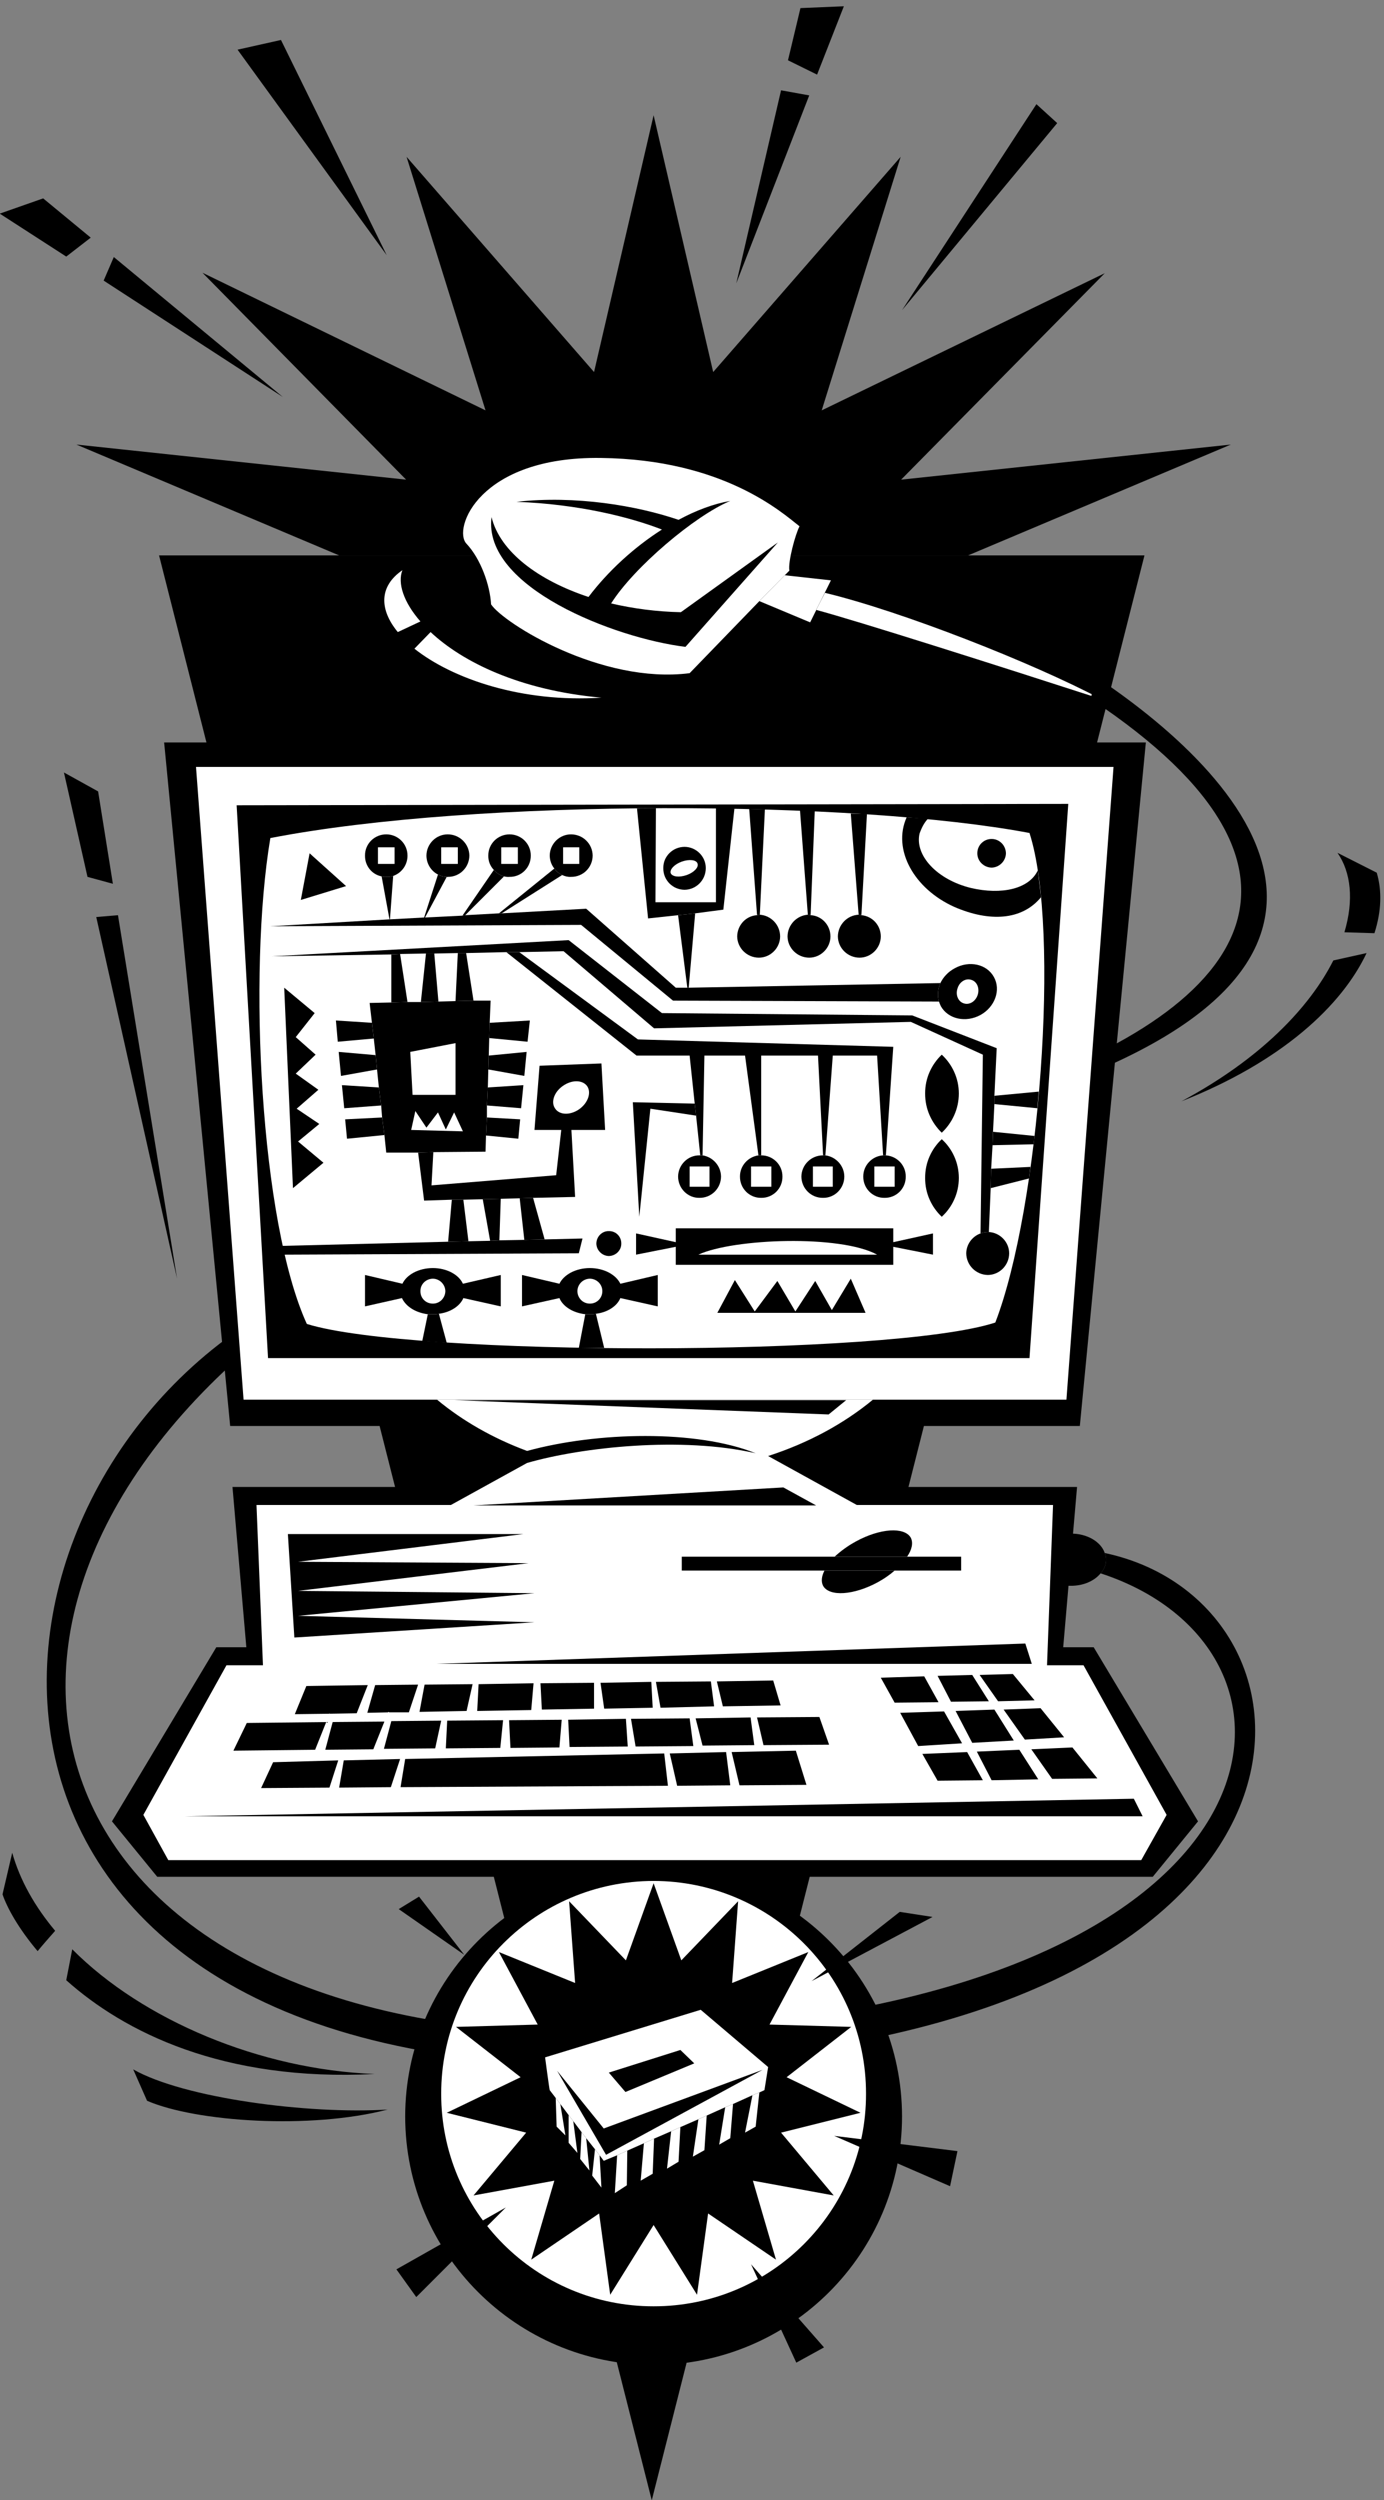 <svg xmlns="http://www.w3.org/2000/svg" xml:space="preserve" width="398.628" height="720"><rect width="100%" height="100%" fill="#808080" stroke="none"/><path d="M948.25 4218.25h-390l1067-4211 1067 4211h-1744" style="fill:#000;fill-opacity:1;fill-rule:nonzero;stroke:none" transform="matrix(.133 0 0 -.133 -28.433 720.967)"/><path d="M1124.25 4075.25c-36.61 41.9-49.88 83.04-39 111-51.65-35.42-49.5-86.03-10-134l49 23m22-23-35-36c82.19-65.12 232.32-117.26 405-106-177.72 15.95-301.49 77.73-370 142" style="fill:#fff;fill-opacity:1;fill-rule:nonzero;stroke:none" transform="matrix(.133 0 0 -.133 -28.433 720.967)"/><path d="m2310.25 4218.25 569 240-714-76 441 447-613-297 171 549-406-466-129 556-129-556-406 466 171-549-613 298 441-448-714 76 569-240h1362" style="fill:#000;fill-opacity:1;fill-rule:nonzero;stroke:none" transform="matrix(.133 0 0 -.133 -28.433 720.967)"/><path d="m438.25 4813.25 388-252-366 303zm-28 93-103 85-94-33 144-93 53 41m318 407 323-445-229 466zm1255-54 58 148-94-4-27-113 63-31m-78-34-97-418 158 407zm553-30-291-446 336 405zm-2000-1688-32 200-74 41 51-226 55-15m-36-72 175-783-128 787zm2703-33 65-2c15.2 47.13 16.64 91.91 5 131l-85 43c29.28-41.88 35.69-102.68 15-172m-24-61c-51.24-101.42-157.11-213.02-329-305 217.57 85.93 347.34 207.1 401 321l-72-16m-2768-2101c-43.988 52.42-76.234 109.42-93 169l-21-90c10-29.43 34.648-74 76-123 12.941 15.71 26.449 31 38 44m37-40-13-67c125.027-111.66 338.711-220.078 668-203-246.824 9.223-502.047 116.06-655 270m132-260c109.055-62.215 378.875-97.645 551-87-166.676-43.352-414.691-26.996-521 19l-30 68m2104 1118c-8.26 24.36-38.31 42.45-74 42-8.25.45-16.03-.47-23-2v-109c6.97-1.33 14.75-2.25 23-2 27.49-.25 51.68 10.54 65 27 7.61 8.38 11.91 18.61 12 30-.09 4.55-1.04 9.32-3 14" style="fill:#000;fill-opacity:1;fill-rule:nonzero;stroke:none" transform="matrix(.133 0 0 -.133 -28.433 720.967)"/><path d="m1858.25 4119.25 110-46 45 91-100 11-55-56" style="fill:#fff;fill-opacity:1;fill-rule:nonzero;stroke:none" transform="matrix(.133 0 0 -.133 -28.433 720.967)"/><path d="m1913.25 4175.25 10 10c-3.31 18.95 13.04 79.29 22 96-38.64 30.33-165.28 144.69-430 148-264.31 3.79-322.07-154.28-291-186 30.36-32.31 50.73-89.1 53-131 26.86-40.59 238.42-173.47 430-149l151 156 55 56" style="fill:#fff;fill-opacity:1;fill-rule:nonzero;stroke:none" transform="matrix(.133 0 0 -.133 -28.433 720.967)"/><path d="M1688.25 4095.25c-52.22 1.1-103.46 7.87-151 19 48.91 77.85 181.07 189.84 258 222-36.26-6.31-74.46-20.66-112-41-89.45 30.53-223.1 53.43-351 39 133.5-4.91 245.78-33 315-60-60.7-38.64-117.11-90.59-159-146-108.61 35.93-191.5 97.66-210 173-19.53-151.56 266.5-262.3 420-281l200 226-210-151m293 5 19 37c69.18-13.19 465.73-123.57 584-180l-8-50c-124.52 47.33-458.11 152.16-595 193" style="fill:#000;fill-opacity:1;fill-rule:nonzero;stroke:none" transform="matrix(.133 0 0 -.133 -28.433 720.967)"/><path d="M2000.25 4137.25c166.64-40.17 449.42-151.41 598-230-223.57 72.36-528.75 169.51-617 193l19 37" style="fill:#fff;fill-opacity:1;fill-rule:nonzero;stroke:none" transform="matrix(.133 0 0 -.133 -28.433 720.967)"/><path d="M2606.25 2058.25c1.96-4.68 2.91-9.45 3-14-.09-11.39-4.39-21.62-12-30 523.67-171.09 423.3-936.92-994-993-1286.652-51.164-1590.184 837.95-854 1476 342.76 205.55 1105.51 403.86 1549 507 1022.16 277.64 637.87 719.16 286 953l-8-50c572.46-380.07 327.16-690.77-251-871-390.31-80.48-1157.82-239.06-1576-482-674.86-445.67-687.125-1659.859 862-1603 1549.84 57.62 1522.66 995 995 1107" style="fill:#000;fill-opacity:1;fill-rule:nonzero;stroke:none" transform="matrix(.133 0 0 -.133 -28.433 720.967)"/><path d="M1629.25 300.25c296.96.422 537.7 241.152 538 538-.3 297.04-241.04 537.77-538 538-296.93-.23-537.66-240.96-538-538 .34-296.848 241.07-537.578 538-538" style="fill:#000;fill-opacity:1;fill-rule:nonzero;stroke:none" transform="matrix(.133 0 0 -.133 -28.433 720.967)"/><path d="M1629.25 427.25c254.27-.203 460.38 205.91 460 460 .38 254.4-205.73 460.51-460 461-254.23-.49-460.34-206.6-460-461-.34-254.09 205.77-460.203 460-460" style="fill:#fff;fill-opacity:1;fill-rule:nonzero;stroke:none" transform="matrix(.133 0 0 -.133 -28.433 720.967)"/><path d="m1629.25 1343.25 60-167 123 128-13-177 165 67-84-157 177-5-140-109 160-77-172-43 114-136-175 32 50-171-147 100-24-176-94 151-94-151-24 176-147-100 50 171-175-32 114 136-172 43 160 77-140 109 177 5-84 157 165-67-13 177 123-128 60 167m-410-155-98 126-44-27z" style="fill:#000;fill-opacity:1;fill-rule:nonzero;stroke:none" transform="matrix(.133 0 0 -.133 -28.433 720.967)"/><path d="m1971.25 1131.25 191 150 71-11zm49-335 267-33-16-76zm-180-278 158-180-60-33zm-531 123-237-134 43-60z" style="fill:#000;fill-opacity:1;fill-rule:nonzero;stroke:none" transform="matrix(.133 0 0 -.133 -28.433 720.967)"/><path d="m1784.25 858.25-13-81 24 14 6 74-17-7m59 26-16-81 23 13 8 74-15-6m-117-52-12-81 25 14 5 75-18-8m-176-78-5-82 26 17 1 75-22-10m58 26-7-81 26 15 3 76-22-10m59 26-9-81 25 15 4 75-20-9m-184-15 7-70-20 25 3 58 10-13m-28 37 9-69-19 22v60l10-13m-28 37 11-68-19 19-2 62 10-13" style="fill:#fff;fill-opacity:1;fill-rule:nonzero;stroke:none" transform="matrix(.133 0 0 -.133 -28.433 720.967)"/><path d="m1512.25 754.25 9-12 29 12 22 10 36 16 22 10 37 16 20 9 39 17 18 8 40 18 17 7 42 19 15 6 11 5 8 50-146 124-337-103s8.8-66.75 10-71l13-17 10-13 18-24 10-13 18-24 10-13 19-24 10-13" style="fill:#fff;fill-opacity:1;fill-rule:nonzero;stroke:none" transform="matrix(.133 0 0 -.133 -28.433 720.967)"/><path d="m1512.25 754.25 4-70-20 26 6 57 10-13" style="fill:#fff;fill-opacity:1;fill-rule:nonzero;stroke:none" transform="matrix(.133 0 0 -.133 -28.433 720.967)"/><path d="m1532.25 933.25 36-42 149 62-30 29-155-49" style="fill:#000;fill-opacity:1;fill-rule:nonzero;stroke:none" transform="matrix(.133 0 0 -.133 -28.433 720.967)"/><path d="m1420.25 937.25 106-182 339 184-344-127-101 125m-354 1515c24.05-31.13 181.45-157.66 251-186-71.6-41.16-190.15-118.83-211-145l1065-1c-58.9 47.61-185.63 129.38-243 150 125.82 55.12 193.32 97.14 264 182h-1126" style="fill:#000;fill-opacity:1;fill-rule:nonzero;stroke:none" transform="matrix(.133 0 0 -.133 -28.433 720.967)"/><path d="M2582.25 1854.25h-66l30 347h-1829l30-347h-65l-226-377 98-120h2156l98 120-226 377" style="fill:#000;fill-opacity:1;fill-rule:nonzero;stroke:none" transform="matrix(.133 0 0 -.133 -28.433 720.967)"/><path d="M2069.25 2162.25h-1300l14-347h1698l13 347h-425m-1286-347h-79l-180-324 54-98h2107l55 98-180 324h-1777" style="fill:#fff;fill-opacity:1;fill-rule:nonzero;stroke:none" transform="matrix(.133 0 0 -.133 -28.433 720.967)"/><path d="m2552.25 2333.25 143 1480h-2126l143-1480h1840" style="fill:#000;fill-opacity:1;fill-rule:nonzero;stroke:none" transform="matrix(.133 0 0 -.133 -28.433 720.967)"/><path d="m2523.25 2390.25 102 1370h-1987l103-1370h1782" style="fill:#fff;fill-opacity:1;fill-rule:nonzero;stroke:none" transform="matrix(.133 0 0 -.133 -28.433 720.967)"/><path d="m726.25 3677.25 68-1197h1649l84 1200-1801-3" style="fill:#000;fill-opacity:1;fill-rule:nonzero;stroke:none" transform="matrix(.133 0 0 -.133 -28.433 720.967)"/><path d="M799.25 3606.25c449.81 87.18 1270.18 81.73 1644 11 67.7-209.99 21.37-812.32-74-1060-226.24-73.92-1264.64-73.92-1491-3-100.691 220.71-127.945 760.35-79 1052" style="fill:#fff;fill-opacity:1;fill-rule:nonzero;stroke:none" transform="matrix(.133 0 0 -.133 -28.433 720.967)"/><path d="M1696.25 3494.25c25.33.3 46.04 21.02 46 47 .04 25.1-20.67 45.81-46 46-25.76-.19-46.46-20.9-46-46-.46-25.98 20.24-46.7 46-47m71-916h321l-32 74-41-68-36 63-43-66-39 66-49-66-43 68-38-71m-883 995-19-101 98 30zm-55-291 19-434 66 55-55 46 46 38-49 33 47 41-49 35 43 41-43 38 41 52-66 55m703-581c15.16.39 27.24 12.47 27 27 .24 15.27-11.84 27.35-27 27-14.64.35-26.72-11.73-27-27 .28-14.53 12.36-26.61 27-27m829 841c16.83.43 30.63 14.23 31 31-.37 17.29-14.17 31.1-31 31-17.23.1-31.04-13.71-31-31-.04-16.77 13.77-30.57 31-31" style="fill:#000;fill-opacity:1;fill-rule:nonzero;stroke:none" transform="matrix(.133 0 0 -.133 -28.433 720.967)"/><path d="M2461.25 3536.25c-18.62-40.06-78.44-53.75-145-38-72.7 17.69-122.17 70.38-111 118 6.24 17.22 12.02 24.93 18 32 0 0-39.38 2.28-46 3-31.39-69.93 15.89-154.79 103-194 76.27-33.18 146.79-29.29 188 21l-7 58m-244-483c-.25-33.55 13.87-63.45 36-85 22.82 21.55 36.94 51.45 37 85-.06 32.96-14.18 62.85-37 84-22.13-21.15-36.25-51.04-36-84m0-183c-.25-33.16 13.87-63.05 36-84 22.82 20.95 36.94 50.84 37 84-.06 33.35-14.18 63.24-37 84-22.13-20.76-36.25-50.65-36-84" style="fill:#000;fill-opacity:1;fill-rule:nonzero;stroke:none" transform="matrix(.133 0 0 -.133 -28.433 720.967)"/><path d="M1701.25 3526.25c15.64 5.72 26.31 16.87 23 25-2.43 7.9-17.76 9.75-34 4-15.82-5.73-26.49-16.89-24-25 3.25-7.92 18.57-9.77 35-4" style="fill:#fff;fill-opacity:1;fill-rule:nonzero;stroke:none" transform="matrix(.133 0 0 -.133 -28.433 720.967)"/><path d="m837.25 2099.25 14-224 520 33-512 14 512 49-512 5 499 60-499 3 488 60h-510m1162-79c-6.37-12.52-7.58-23.91-3-33 13.59-24.08 66.74-20.54 119 8 13.61 7.54 25.77 15.96 36 25h-152m179 30c10.4 15.22 13.59 29.95 8 41-13.69 24.15-66.85 20.62-119-8-18.09-9.86-33.54-21.39-46-33h157m270-232h-1289l1275 44zm240-330h-2074l2055 38zm-279 164-42 67-84-3 36-69 90 5m109 7-51 63-80-3 46-65 85 5m-199 135-75-2 29-56 82 1-36 57m143-226-41 64-92-4 32-62 101 2m-260 72 95 6-39 69-95-3 39-72m44 95-31 56-94-3 30-54 95 1m62-108-97-4 33-58 98 1-34 61m67 110 79 2-47 57-72-2 40-57m161-100-89-4 45-64 98 1-54 67m-1014 84 105 2-3 56-110-2 8-56m68-82 125 1-8 60-127-1 10-60m-271-3 106 1 5 60-114-1 3-60m68 83 113 2v56l-116-1 3-57m-467-27-172-2-29-60 177 2 24 60m947-50 142 1-21 60-135-1 14-60m-620 74 117 2 5 58-119-2-3-58m397 7 116 3-7 54-119-1 10-56m91-82 112 1-8 60-119-2 15-59m44 85 125 2-16 54-122-2 13-54m-332-88 126 1-4 60-125-2 3-59m205-14-561-12-10-61 579 3-8 70m-706-15-141-4-26-56 148 1 19 59m134 3-122-3-10-59 112 1 20 61m706 15-122-3 16-70 115 1-9 72m151 3-139-3 17-72 145 1-23 74m-758 5 118 1 6 60-121-1-3-60m-57 79 102 2 13 58-104-1-11-59m47-19-108-1-16-60 111 1 13 60m-251-63 104 1 24 60-112-1-16-60m91 80 45 1v1l3-1h42l20 60-93-1-17-60m-157-3 75 1v1l1-1 58 1 24 61-133-2-25-61" style="fill:#000;fill-opacity:1;fill-rule:nonzero;stroke:none" transform="matrix(.133 0 0 -.133 -28.433 720.967)"/><path d="M1877.25 2268.25c87.02 28.09 164.07 70.07 227 122h-944c54.81-45.61 121.1-83.58 195-111 151.69 41.62 366.88 46.33 495-5-159.51 36.62-375.45 13.51-495-21l-165-91h879l-192 106" style="fill:#fff;fill-opacity:1;fill-rule:nonzero;stroke:none" transform="matrix(.133 0 0 -.133 -28.433 720.967)"/><path d="M1981.25 2161.25h-743l672 39zm65 228-38-31-811 31zm105-369h144v30h-605v-30h461m-1190 977 4-42 81 8-5 38-80-4m-14 146 5-52 78 14-3 31-80 7m7-72 5-50 80 6-5 39-80 5m-13 140 4-46 78 7-4 34-78 5m395-256 4 42-72 4-2-39 70-7m13 136 5 52-82-8-1-30 78-14m-7-70 5 50-77-5-2-39 74-6m14 144 5 46-87-5-1-33 83-8m-276 190-19-1v-104l35 1-16 104m83-103-9 104h-18l-11-105 38 1m37 1 39 1-16 103h-18l-5-104m17-430h-25l-8-91 44 1-11 90m42 1 16-90 20 1 3 90-39-1m90-88 44 1-25 90-29-1 10-90" style="fill:#000;fill-opacity:1;fill-rule:nonzero;stroke:none" transform="matrix(.133 0 0 -.133 -28.433 720.967)"/><path d="m1393.25 2737.25-44-1-54-1-20-1-47-1-44-1-359-9 4-19 638 3 8 32-82-2m-230 515-38-1h-29l-35-1-47-1 5-43 4-34 4-36 3-31 4-39 5-39 2-26 5-38 4-38h69l33 1 113 1 1 35 2 39v26l2 39 1 39 1 30 1 38 1 33 2 48h-37l-39-1-37-1m-113 362c-25.69.07-46.4-20.64-46-46-.4-22.49 15.39-41.1 36-45 3.45-1.1 6.61-1.44 10-1 5.07-.44 10.07.46 15 2 17.97 6.26 31.11 23.48 31 44 .11 25.36-20.6 46.07-46 46m180-46c-.35 25.36-21.05 46.07-47 46-25.14.07-45.85-20.64-46-46 .15-17.97 10.2-33.39 25-41 5.73-3.18 12.26-5 19-5 .93-.36 1.65-.44 2 0 25.95-.44 46.65 20.27 47 46m75-45c3.83-.84 7.81-1.44 12-1 25.49-.44 46.2 20.27 46 46 .2 25.36-20.51 46.07-46 46-25.6.07-46.3-20.64-46-46-.3-12.05 4.2-22.84 12-31 5.46-6.61 13.21-11.48 22-14m145 91c-25.05.07-45.76-20.64-46-46 .24-10.71 3.8-20.38 10-28 4.18-6.02 10-10.76 17-14 5.73-2.8 12.41-4.44 19-4 26.04-.44 46.75 20.27 47 46-.25 25.36-20.96 46.07-47 46" style="fill:#000;fill-opacity:1;fill-rule:nonzero;stroke:none" transform="matrix(.133 0 0 -.133 -28.433 720.967)"/><path d="M1068.25 3550.25v36h-36v-36h36m137 0v36h-36v-36h36m130 0v36h-36v-36h36m133 0v36h-35v-36h35" style="fill:#fff;fill-opacity:1;fill-rule:nonzero;stroke:none" transform="matrix(.133 0 0 -.133 -28.433 720.967)"/><path d="m1719.25 3443.25-37-4 20-157h3l14 161" style="fill:#000;fill-opacity:1;fill-rule:nonzero;stroke:none" transform="matrix(.133 0 0 -.133 -28.433 720.967)"/><path d="m1780.25 3451.25 24 219-40 1v-204h-131l1 204-41-1 24-238 65 7 37 4 61 8m79-11 11 228-34 1 17-230c1.27.55 2.42.64 4 1 .35-.36 1.09-.44 2 0m110-1 9 226-32 1 17-226c1.06-.44 1.82-.36 3 0 .68-.36 1.73-.45 3-1m110 0 12 219-35 1 17-219c.81-.41 1.21-.36 2 0 1.26-.36 2.87-.45 4-1" style="fill:#000;fill-opacity:1;fill-rule:nonzero;stroke:none" transform="matrix(.133 0 0 -.133 -28.433 720.967)"/><path d="M1859.25 3440.25c-.91-.44-1.65-.36-2 0-1.58-.36-2.73-.45-4-1-23.8-1.32-42.66-21.24-43-46 .34-25.16 21.05-45.87 47-46 25.13.13 45.84 20.84 46 46-.16 25.16-19.66 45.34-44 47m110-1c-1.27.55-2.32.64-3 1-1.18-.36-1.94-.44-3 0-24.17-1.7-43.64-21.86-44-47 .36-25.16 21.06-45.87 47-46 25.15.13 45.86 20.84 46 46-.14 24.86-19.16 44.84-43 46m110 0c-1.13.55-2.74.64-4 1-.79-.36-1.19-.41-2 0-24.57-1.08-44.62-21.48-45-47 .38-25.16 21.08-45.87 47-46 25.17.13 45.88 20.84 46 46-.12 24.3-18.27 43.97-42 46m-1014 85c-4.93-1.54-9.93-2.44-15-2-3.39-.44-6.55-.1-10 1l17-93h1l7 94m116-2c-6.74 0-13.27 1.82-19 5l-30-93h2l47 88m124 1c-8.79 2.52-16.54 7.39-22 14l-68-99 6 1 84 84m126 3c-7 3.24-12.82 7.98-17 14l-120-97h6l131 83" style="fill:#000;fill-opacity:1;fill-rule:nonzero;stroke:none" transform="matrix(.133 0 0 -.133 -28.433 720.967)"/><path d="m2250.25 3292.25-545-10h-28l-194 171-183-10h-6l-73-4-6-1-81-4h-2l-74-4h-1l-258-15 673 3 199-164 576-2c-3.78 12.91-2.43 27.02 3 40" style="fill:#000;fill-opacity:1;fill-rule:nonzero;stroke:none" transform="matrix(.133 0 0 -.133 -28.433 720.967)"/><path d="M2366.25 3305.25c-15.3 28.14-53.48 36.67-85 19-14.3-7.56-24.73-19.19-31-32-5.43-12.98-6.78-27.09-3-40 1.2-3.52 2.54-6.84 4-10 15.7-28 53.89-36.53 86-19 31.29 17.38 44.5 54.2 29 82" style="fill:#000;fill-opacity:1;fill-rule:nonzero;stroke:none" transform="matrix(.133 0 0 -.133 -28.433 720.967)"/><path d="M2331.25 3267.25c4.36 14.08-2 28.66-14 32-12.43 4.13-25.87-4.39-30-19-4.59-13.89 1.78-28.47 14-32 12.21-3.94 25.64 4.58 30 19" style="fill:#fff;fill-opacity:1;fill-rule:nonzero;stroke:none" transform="matrix(.133 0 0 -.133 -28.433 720.967)"/><path d="M1591.25 2750.25v-46l86 17v10l-86 19m643 0-86-19v-10l86-17v46m-86 11h-471v-79h471v79" style="fill:#000;fill-opacity:1;fill-rule:nonzero;stroke:none" transform="matrix(.133 0 0 -.133 -28.433 720.967)"/><path d="M1726.25 2704.25h387c-79.25 43.45-310.92 35.27-387 0" style="fill:#fff;fill-opacity:1;fill-rule:nonzero;stroke:none" transform="matrix(.133 0 0 -.133 -28.433 720.967)"/><path d="m2460.25 3021.25 3 36-96-9v-18l93-9m-8-78 2 18-90 9-1-29 89 2m-10-74 3 25-85-4-1-42 83 21m-850 266h115l11-104 3-26 9-86c1.38-.03 3.1-.18 5 0l4 216h88l29-216c1.89-.11 3.94.07 6 0v216h123l11-216c1.9.02 3.62-.11 5 0l16 216h96l13-216c1.22-.01 2.17.07 3 0 1.19.07 2.23-.02 3 0l16 235-553 16-257 189h-28l282-224" style="fill:#000;fill-opacity:1;fill-rule:nonzero;stroke:none" transform="matrix(.133 0 0 -.133 -28.433 720.967)"/><path d="m2189.25 3222.25-542 5-202 158-643-35 259 4 19 1 56 1h18l51 1h18l87 2h28l96 2 196-167 556 14 156-71-5-387c4.71 1.78 10.04 2.82 16 3 .29-.18.94-.25 2 0l4 95 1 42 3 51 1 29 3 60v18l5 103-183 71" style="fill:#000;fill-opacity:1;fill-rule:nonzero;stroke:none" transform="matrix(.133 0 0 -.133 -28.433 720.967)"/><path d="M2355.25 2753.25c-1.06-.25-1.71-.18-2 0-5.96-.18-11.29-1.22-16-3-17.96-6.51-30.63-23.47-31-43 .37-25.98 21.08-46.68 47-47 25.17.32 45.88 21.02 46 47-.12 24.45-19.78 44.68-44 46m-926 221-11-98-270-22 4 72-33-1 13-104 60 2h25l42 1 39 1 41 1 29 1 91 2-8 145h-22m95 0-8 144-134-5-11-139h153" style="fill:#000;fill-opacity:1;fill-rule:nonzero;stroke:none" transform="matrix(.133 0 0 -.133 -28.433 720.967)"/><path d="M1468.25 3019.25c19.18 13.78 26.63 36.04 17 50-10.14 13.77-33.61 14-53 0-18.74-13.19-26.19-35.45-16-49 9.58-14.18 33.05-14.41 52-1" style="fill:#fff;fill-opacity:1;fill-rule:nonzero;stroke:none" transform="matrix(.133 0 0 -.133 -28.433 720.967)"/><path d="m1140.25 2575.25-12-58 53-4-17 63c-4.39-.9-8.77-1.3-13-1-3.85-.3-7.32-.05-11 0m341 0-14-73h55l-18 74c-4.53-.96-8.7-1.3-13-1-3.31-.3-6.53-.05-10 0" style="fill:#000;fill-opacity:1;fill-rule:nonzero;stroke:none" transform="matrix(.133 0 0 -.133 -28.433 720.967)"/><path d="M1151.25 2675.25c-30.95-.09-56.9-14.45-66-34l-81 19v-68l80 18c8.1-18.08 29.73-31.79 56-35 3.68-.05 7.15-.3 11 0 4.23-.3 8.61.1 13 1 25.15 3.22 45.56 16.56 53 34l81-18v68l-82-19c-8.71 19.55-34.66 33.91-65 34m406-34c-9.4 19.55-35.35 33.91-66 34-30.64-.09-56.6-14.45-66-34l-81 19v-68l81 18c7.48-18.24 29.43-32 56-35 3.47-.05 6.69-.3 10 0 4.3-.3 8.47.04 13 1 25.11 2.96 45.8 16.4 53 34l81-18v68l-81-19" style="fill:#000;fill-opacity:1;fill-rule:nonzero;stroke:none" transform="matrix(.133 0 0 -.133 -28.433 720.967)"/><path d="M1151.25 2598.25c14.6-.18 26.68 11.91 27 27-.32 14.71-12.4 26.79-27 27-15.21-.21-27.29-12.29-27-27-.29-15.09 11.79-27.18 27-27m340 0c14.9-.18 26.98 11.91 27 27-.02 14.71-12.1 26.79-27 27-14.9-.21-26.98-12.29-27-27 .02-15.09 12.1-27.18 27-27" style="fill:#fff;fill-opacity:1;fill-rule:nonzero;stroke:none" transform="matrix(.133 0 0 -.133 -28.433 720.967)"/><path d="m1584.25 3034.25 14-248 24 234 99-15-3 26-134 3m144-115c-25.05.07-45.76-20.64-46-46 .24-25.72 20.95-46.43 46-46 26.04-.43 46.75 20.28 47 46-.25 23.22-17.65 42.51-40 46-1.9-.18-3.62-.03-5 0-.75.03-1.12.07-2 0m88-46c-.21-25.72 20.5-46.43 46-46 25.59-.43 46.29 20.28 46 46 .29 25.36-20.41 46.07-46 46-2.06.07-4.11-.11-6 0-22.75-3.41-40.21-22.73-40-46m180 46c-25.96.07-46.66-20.64-47-46 .34-25.72 21.04-46.43 47-46 25.13-.43 45.84 20.28 46 46-.16 23.42-17.85 42.86-41 46-1.38-.11-3.1.02-5 0-.04.05-.22.07 0 0m136 0c-.77-.02-1.81.07-3 0-.83.07-1.78-.01-3 0-23.94-1.56-43.12-21.61-43-46-.12-25.72 20.59-46.43 46-46 25.68-.43 46.39 20.28 46 46 .39 24.31-18.66 44.3-43 46" style="fill:#000;fill-opacity:1;fill-rule:nonzero;stroke:none" transform="matrix(.133 0 0 -.133 -28.433 720.967)"/><path d="m1102.25 3143.25 98 19v-112h-93l-5 93m2-169 112-3-19 41-18-37-17 37-25-33-24 36-9-41m646-123v44h-43v-44h43m134 0v44h-44v-44h44m133 0v44h-43v-44h43m134 0v44h-44v-44h44" style="fill:#fff;fill-opacity:1;fill-rule:nonzero;stroke:none" transform="matrix(.133 0 0 -.133 -28.433 720.967)"/></svg>
